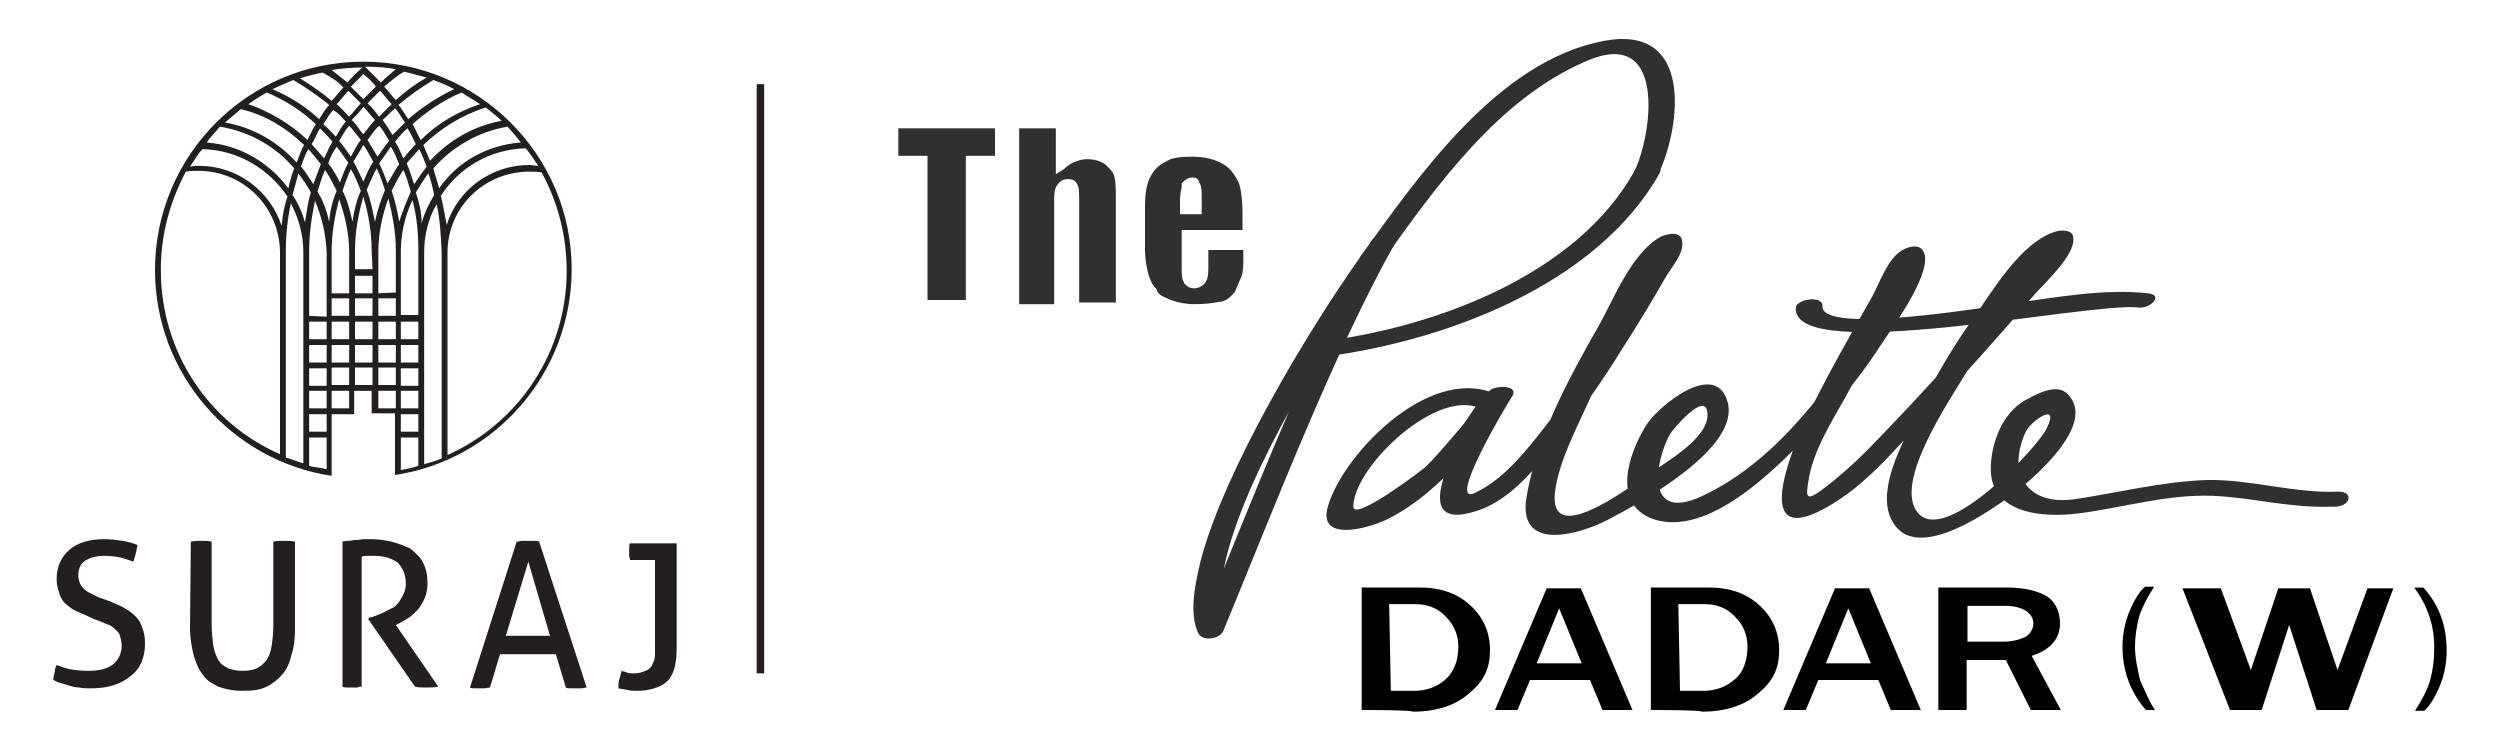 <?xml version="1.0" encoding="utf-8"?>
<!-- Generator: Adobe Illustrator 25.4.1, SVG Export Plug-In . SVG Version: 6.00 Build 0)  -->
<svg version="1.1" id="Layer_1" xmlns="http://www.w3.org/2000/svg" xmlns:xlink="http://www.w3.org/1999/xlink" x="0px" y="0px"
	 viewBox="0 0 300 90" style="enable-background:new 0 0 300 90;" xml:space="preserve">
<style type="text/css">
	.st0{fill:#303030;}
	.st1{fill:#231F20;}
</style>
<g>
	<g>
		<path class="st0" d="M196.2,20.4C189.3,33,172,39.5,157.6,41.1c-1.6,0.2-2.5,2.1-0.3,1.9c15.7-1.7,34.4-8.8,41.9-22.3
			C199.7,19.3,196.6,19.5,196.2,20.4"/>
		<path class="st0" d="M166.3,30.8c6.1-8.5,13.5-18.9,23.9-23.4c9.8-4.4,8.1,8.5,6,13c-0.6,1.4,2.5,1.2,2.9,0.3
			c2.6-5.7,4.1-17.8-6.6-15.8c-12.9,2.4-22.5,16.6-29.2,25.8C162.4,31.9,165.5,31.8,166.3,30.8"/>
		<path class="st0" d="M164.5,29c-7.3,12.9-15,32.9-20.6,46.5c1-0.1,2-0.2,3-0.3c-1.2-2.2-0.4-5.3,0.1-7.6
			c2.4-11,12.9-27.6,19.3-36.7c0.8-1.2-2.3-1.1-2.9-0.3c-6.6,9.3-16.4,25.7-19.3,36.6c-0.6,2.5-1.5,6.3-0.3,8.8c0.5,1,2.6,0.7,3-0.3
			c5.6-13.5,13.3-33.6,20.6-46.5C168.1,27.9,165,28,164.5,29"/>
		<path class="st0" d="M215.5,36.9c-0.6,7,35.4-0.7,41.1,0c1.4,0.2,3.1-1.5,1.2-1.7c-5.3-0.6-11.1,0.5-16.3,1.2
			c-2.2,0.3-23.2,3.9-22.8,0.3C218.7,35.4,215.6,35.9,215.5,36.9"/>
		<path class="st0" d="M280.5,59c-5.3,0.2-10.4-1.5-15.7-1.4c-5.4,0.2-10.5,1.5-15.8,2.3c-2.8,0.4-5.5-0.2-6.6-3
			c-0.4-1.6-0.1-3.3,0.6-4.9c0.5-1.4,4.3-4,2.6-0.6c-1,2.2-12,14-15.4,10.2c-3.2-3.6,4-13.9,6-17.3c1.5-2.5,2.8-4.7,4.6-7
			c1.4-1.8,4.5-7.2,7-7.7c-0.5-0.3-1.3-0.6-1.8-0.9c0,0.5-2,2.9-2.6,3.6c-5.9,7.5-12.6,14.8-19.3,21.7c-1.7,1.7-3.6,3.4-5.5,4.8
			c-1.9,1.4-1.9,0.8-1.6-1c0.5-3.6,2.8-7.2,4.6-10.4c1.9-3.6,3.9-7.2,5.9-10.7c0.7-1.3,2.4-5,3.3-5.6c-0.7,0-1.6,0-2.4,0
			c0.6,0.9-3.3,6.9-3.8,7.8c-1.6,2.9-3.7,5.5-5.8,8c-3.9,5-8.6,9.9-14.7,12.7c-6.9,3.1-5.4-4.5-3.7-7.5c0.2-0.4,4.4-5.5,4.5-2.4
			c0.1,2.9-4.9,5.7-7.2,7.3c-2.5,1.7-11.9,8.8-11.1,2c0.5-3.8,2.7-7.8,4.3-11.4c2-4.6,4.4-9.1,7.1-13.4c0.8-1.4,2.1-3.8,3.6-4.6
			c-0.8-0.1-1.7-0.2-2.5-0.3c0.4,1.3-2.9,5.4-3.6,6.7c-1,1.8-2.2,3.6-3.3,5.4c-2.1,3.3-4.4,6.7-6.8,9.8c-2.2,2.8-4.8,6.2-8.3,7.9
			c-3.7,1.9,3.6-10.4,4.4-11.6c0.7-1.3-1.8-1.2-2.5-0.8c-1.5,1-2.6,3.3-3.7,4.6c-1.4,1.6-2.7,3.2-4.2,4.7c-0.3,0.3-8.7,6.7-8.7,4.8
			c0-4.8,10.4-14.7,15.6-11.6c1.2,0.7,3.8-0.8,2.3-1.5c-8.1-4.7-19,6.6-20.9,12.9c-1.5,4.6,4.9,2.8,7.1,1.7c3.6-1.8,6.6-4.6,9.2-7.5
			c1.6-1.7,3.6-5.5,5.2-6.6c-0.8-0.3-1.6-0.5-2.5-0.8c-1.2,1.9-11,16.9-1.5,14c4.3-1.2,7.5-5.4,10-8.5c2.8-3.5,5.4-7.2,7.8-11.1
			c1.8-2.8,3.5-5.6,5.1-8.4c0.7-1.3,2.5-3.1,2-4.7c-0.3-1-1.8-0.6-2.5-0.3c-3.5,1.9-5.7,7.6-7.4,10.6c-3.6,6.3-7.8,14-8.8,21.2
			c-0.6,6.1,6.7,3.8,9.8,2.2c4.2-2.2,16-8.7,14.4-14.2c-1.5-5.2-8.6,0.8-9.8,2.9c-2,3.2-4.2,9.4,0.9,11.2c6.6,2.2,14.6-6,18.3-9.8
			c3.6-3.6,6.7-7.5,9.4-11.7c1.3-1.9,6.2-8.7,4.6-10.8c-0.5-0.7-1.7-0.4-2.4,0c-1.8,1-2.8,4.1-3.7,5.7c-2.7,4.7-5.4,9.5-7.8,14.4
			c-0.9,1.9-6.9,15.1,1.2,11.4c5.5-2.6,9.5-7.7,13.4-11.9c4.3-4.6,8.5-9.3,12.6-14.1c1.2-1.4,5-4.8,4.8-6.9c0-0.9-1-1-1.8-0.9
			c-4.5,1.1-8.1,7.6-10.5,10.9c-2.9,4.1-5.4,8.7-7.5,13.1c-1.5,3.1-4.1,8.5-1.4,11.6c3.2,3.7,11.2-2,13.8-3.9
			c2.7-2,10.6-8.8,6.5-12.3c-1.4-1.1-3.9,0.4-5,1c-2.7,1.6-3.9,5.1-4,7.8c-0.3,5.7,6.1,6.3,10.6,5.7c5.4-0.7,10.5-2.3,16-2.1
			c4.8,0.2,9.4,1.5,14.3,1.3C282.1,61,282.6,58.9,280.5,59"/>
	</g>
	<g>
		<polygon class="st0" points="111.3,36 111.3,18.7 107.8,18.7 107.8,15.4 119.4,15.4 119.4,18.7 115.9,18.7 115.9,36 		"/>
		<path class="st0" d="M122.3,36.4v-21h4.4v5.5l0.8-0.5c0.2-0.1,0.3-0.2,0.5-0.4c0.3-0.2,0.5-0.4,0.8-0.5c0.5-0.2,1-0.4,1.6-0.4
			c0.9,0,1.6,0.2,2.2,0.6c0.5,0.5,0.9,0.8,1.1,1.4c0.2,0.6,0.2,1.6,0.2,3.3v11.9h-4.4v-12c0-1.3,0-1.9-0.3-2.3
			c-0.3-0.5-0.7-0.5-1.2-0.5c-0.6,0-1,0.5-1.2,0.8c-0.3,0.5-0.3,1.1-0.3,2v12.2H122.3z"/>
		<path class="st0" d="M143.3,36.5c-1,0-2-0.2-2.8-0.5c-0.9-0.4-1.5-0.6-1.7-1.2v-0.1l-0.1-0.1c-0.5-0.5-0.7-1.1-0.9-1.7
			c-0.1-0.5-0.4-1.5-0.4-2.9v-5.2c0-1.6,0.2-2.7,0.6-3.5c0.4-0.8,1-1.5,1.9-1.9c0.7-0.5,1.8-0.6,3.2-0.6s2.6,0.3,3.5,0.8
			c1,0.5,1.5,1.3,2,2.2c0.3,0.7,0.5,2.1,0.5,3.8v2h-7.3v4.5c0,0.9,0,1.4,0.3,1.8v0.1l0.1,0.1c0.2,0.2,0.5,0.5,1.1,0.5
			c0.5,0,1.1-0.3,1.4-0.8c0.3-0.5,0.3-1.1,0.3-2v-1.8h4.2v0.7c0,1,0,1.9-0.2,2.4c-0.2,0.5-0.5,1.2-0.8,1.9c-0.5,0.6-0.9,1-1.6,1.2
			h-0.1h-0.1C145.5,36.4,144.5,36.5,143.3,36.5z M143.1,21.3c-0.5,0-0.9,0.3-1.1,0.5l-0.2,0.2v0.2c0,0,0,0.1,0,0.3
			c-0.1,0.4-0.2,0.9-0.2,1.5v1.7h2.6v-1.7c0-1.2,0-1.7-0.3-2.1C143.8,21.3,143.3,21.3,143.1,21.3z"/>
	</g>
	<g>
		<path d="M163.4,85.2V70.5h6.9c2.6,0,4.6,0.7,6.2,2.2c1.5,1.4,2.3,3.2,2.3,5.3c0,2.2-0.7,3.7-2.5,5.2c-1.6,1.4-3.8,2.2-6.8,2.2
			C169.6,85.2,163.4,85.2,163.4,85.2z M166.9,82.9h2.8c1.5,0,2.8-0.5,3.8-1.4s1.5-2.3,1.5-3.9c0-1.4-0.5-2.6-1.5-3.6
			c-0.9-1-2.2-1.5-3.6-1.5h-3.2L166.9,82.9L166.9,82.9z"/>
		<path d="M195.9,85.2h-3.6l-1.5-3.6h-7.2l-1.5,3.6h-2.7l6.2-14.6h4.1L195.9,85.2z M189.8,79.6l-2.7-6.6l-2.7,6.6H189.8z"/>
		<path d="M198.1,85.2V70.5h6.9c2.6,0,4.6,0.7,6.2,2.2c1.5,1.4,2.3,3.2,2.3,5.3c0,2.2-0.7,3.7-2.5,5.2c-1.6,1.4-3.8,2.2-6.8,2.2
			C204.3,85.2,198.1,85.2,198.1,85.2z M201.6,82.9h2.8c1.5,0,2.8-0.5,3.8-1.4c1-0.8,1.5-2.3,1.5-3.9c0-1.4-0.5-2.6-1.5-3.6
			c-0.9-1-2.2-1.5-3.6-1.5h-3.2L201.6,82.9L201.6,82.9z"/>
		<path d="M230.5,85.2h-3.6l-1.5-3.6h-7.2l-1.5,3.6H214l6.2-14.6h4.1L230.5,85.2z M224.5,79.6l-2.7-6.6l-2.7,6.6H224.5z"/>
		<path d="M247.3,85.2h-3.6l-3-6h-4.7v6h-3.4V70.5h8.1c2.3,0,3.8,0.4,5,1.1c1,0.7,1.5,1.9,1.5,3.2c0,1.9-1.2,3.2-3.4,3.9L247.3,85.2
			z M236.1,77h4.3c1.2,0,2.1-0.3,2.7-0.6c0.6-0.4,0.9-1,0.9-1.6c0-0.6-0.3-1.1-0.9-1.5c-0.6-0.4-1.5-0.6-2.5-0.6h-4.5L236.1,77
			L236.1,77z"/>
		<path d="M258.6,85.2h-1.1c-1.8-2.1-2.8-4.6-2.8-7.6c0-1.5,0.3-3,0.9-4.4s1.3-2.4,1.8-2.8h1.1c-0.9,1.4-1.5,2.6-1.8,3.6
			c-0.3,1.1-0.5,2.4-0.5,3.6c0,1.4,0.3,2.6,0.6,4C257.4,82.9,257.9,84.2,258.6,85.2z"/>
		<path d="M287.2,70.6l-5.4,14.6H278L274.7,75l-3.3,10.2h-3.8l-5.7-14.6h4.6l3.6,9.8l3.3-9.8h3.8l3.3,9.8l3.6-9.8H287.2z"/>
		<path d="M289.7,70.5h1.1c1.9,2.1,2.8,4.6,2.8,7.6c0,1.5-0.3,3-0.9,4.4c-0.6,1.4-1.3,2.4-1.8,2.8h-1.1c0.9-1.4,1.5-2.6,1.8-3.6
			c0.3-1.1,0.5-2.4,0.5-3.6C292.2,75.3,291.4,72.8,289.7,70.5z"/>
	</g>
	<g>
		<path class="st1" d="M6.8,79.8c0.5,0.2,1.1,0.4,1.6,0.5c0.5,0.1,1.3,0.2,2.2,0.2c1.4,0,2.4-0.3,3-0.8c0.6-0.5,1-1.3,1-2.2
			c0-0.5-0.1-0.8-0.2-1.2c-0.1-0.4-0.4-0.6-0.6-0.8c-0.3-0.3-0.6-0.5-1-0.6c-0.4-0.2-0.9-0.4-1.5-0.6L10,73.7
			c-0.5-0.2-0.9-0.4-1.3-0.6c-0.4-0.3-0.7-0.5-1-0.8c-0.3-0.4-0.5-0.7-0.6-1.2c-0.2-0.5-0.3-1-0.3-1.6c0-1.5,0.5-2.6,1.5-3.5
			s2.5-1.3,4.2-1.3c0.8,0,1.5,0.1,2.2,0.2c0.7,0.1,1.3,0.3,1.8,0.5c-0.1,0.7-0.3,1.4-0.5,2c-0.5-0.2-0.9-0.3-1.5-0.5
			c-0.5-0.1-1.3-0.2-1.9-0.2c-1,0-1.8,0.2-2.4,0.6s-0.8,1-0.8,1.8c0,0.4,0.1,0.6,0.2,0.9s0.3,0.5,0.5,0.7c0.2,0.2,0.5,0.4,0.8,0.5
			c0.3,0.2,0.6,0.3,1,0.5l1.4,0.5c0.6,0.3,1.2,0.5,1.7,0.8c0.5,0.3,0.9,0.6,1.3,1c0.4,0.4,0.6,0.8,0.8,1.4c0.2,0.5,0.3,1.1,0.3,1.8
			c0,1.6-0.5,3-1.7,3.9c-1.2,1-2.7,1.5-4.8,1.5c-0.5,0-0.9,0-1.4-0.1c-0.4,0-0.8-0.1-1.1-0.2c-0.4-0.1-0.6-0.2-1-0.3
			c-0.4-0.1-0.6-0.2-1-0.4c0-0.4,0.1-0.7,0.2-1.1C6.5,80.6,6.6,80.2,6.8,79.8"/>
		<path class="st1" d="M22.9,65c0.4-0.1,0.8-0.1,1.3-0.1c0.5,0,0.8,0,1.2,0.1v9.9c0,1,0.1,1.8,0.2,2.6c0.1,0.7,0.4,1.3,0.6,1.7
			c0.3,0.5,0.6,0.7,1.2,1c0.5,0.2,1.1,0.3,1.7,0.3c0.7,0,1.3-0.1,1.7-0.3s0.8-0.5,1.2-1c0.3-0.5,0.5-1,0.6-1.7
			c0.1-0.7,0.2-1.5,0.2-2.6V65c0.4-0.1,0.8-0.1,1.3-0.1c0.5,0,0.9,0,1.3,0.1v10.4c0,1.2-0.1,2.2-0.4,3.1c-0.2,0.9-0.5,1.7-1.1,2.4
			c-0.5,0.6-1.1,1.1-1.9,1.5s-1.7,0.5-2.9,0.5c-1.1,0-2.1-0.2-2.9-0.5c-0.8-0.4-1.5-0.8-1.9-1.5c-0.5-0.6-0.8-1.4-1.1-2.4
			c-0.2-0.9-0.4-2-0.4-3.1L22.9,65L22.9,65z"/>
		<path class="st1" d="M40.8,65c0.4,0,0.6-0.1,1-0.1c0.3,0,0.5-0.1,0.8-0.1c0.3,0,0.5,0,0.9-0.1c0.3,0,0.6,0,1,0
			c0.8,0,1.6,0.1,2.5,0.3c0.8,0.2,1.5,0.5,2.2,0.8c0.6,0.5,1.2,1,1.5,1.6c0.4,0.7,0.6,1.5,0.6,2.6c0,0.6-0.1,1.2-0.3,1.7
			c-0.2,0.5-0.5,1-0.8,1.4c-0.4,0.4-0.7,0.7-1.1,1c-0.5,0.3-0.8,0.5-1.2,0.7l-0.4,0.2l5.1,7.4c-0.5,0.1-0.9,0.1-1.5,0.1
			c-0.5,0-0.9,0-1.3-0.1l-5.6-8.1v-0.1l0.2-0.1c0.5-0.1,0.9-0.3,1.4-0.5c0.5-0.2,0.9-0.5,1.4-0.7c0.5-0.3,0.7-0.7,1-1.2
			c0.3-0.5,0.5-1,0.5-1.6c0-1.2-0.4-2-1-2.6c-0.7-0.5-1.6-0.8-2.8-0.8c-0.3,0-0.5,0-0.7,0c-0.3,0-0.5,0-0.8,0.1v15.6
			c-0.2,0-0.4,0-0.5,0.1c-0.2,0-0.5,0-0.6,0s-0.4,0-0.6,0c-0.2,0-0.5,0-0.6-0.1V65H40.8z"/>
		<path class="st1" d="M66.7,78.5h-6.7l-1.2,4c-0.2,0-0.5,0.1-0.6,0.1c-0.2,0-0.5,0-0.6,0s-0.5,0-0.6,0c-0.2,0-0.5,0-0.6-0.1L62,65
			c0.2,0,0.5-0.1,0.6-0.1c0.3,0,0.5,0,0.7,0c0.2,0,0.5,0,0.7,0c0.3,0,0.5,0,0.7,0.1l5.7,17.5c-0.2,0-0.5,0.1-0.6,0.1
			c-0.3,0-0.5,0-0.7,0c-0.2,0-0.5,0-0.6,0c-0.2,0-0.5,0-0.6-0.1L66.7,78.5z M60.7,76.3H66l-2.6-8.9L60.7,76.3z"/>
		<path class="st1" d="M78.7,67.2h-3.1c0-0.2-0.1-0.4-0.1-0.5c0-0.2,0-0.4,0-0.5c0-0.2,0-0.4,0-0.5c0-0.2,0-0.4,0.1-0.5h5.6v12.6
			c0,1-0.1,1.8-0.3,2.5c-0.2,0.6-0.5,1.2-0.9,1.5c-0.4,0.4-0.9,0.6-1.5,0.8s-1.3,0.3-2,0.3c-0.4,0-0.8,0-1.2-0.1
			c-0.4-0.1-0.7-0.1-1.1-0.2c0-0.4,0-0.6,0.1-1s0.2-0.7,0.3-1.1c0.2,0.1,0.5,0.1,0.6,0.2c0.3,0.1,0.5,0.1,0.8,0.1s0.5,0,0.9-0.1
			c0.3-0.1,0.5-0.2,0.8-0.3c0.3-0.2,0.5-0.4,0.6-0.7c0.2-0.4,0.3-0.7,0.3-1.3V67.2z"/>
	</g>
	<g>
		<path class="st1" d="M43.6,7.4c-13.8,0-25,11.2-25,25c0,12.5,9.2,22.9,21.2,24.7v-0.7v-3.9v-0.7v-2.1h2.7v-0.7v-2.1h2.1v2.7h0.7
			l0,0h2.1v2.1v0.7v3.9l0,0V57c12-1.8,21.2-12.2,21.2-24.7C68.6,18.6,57.4,7.4,43.6,7.4 M45.4,41.4h2.1v2.1h-2.1V41.4z M47.5,46.2
			h-2.1v-2.1h2.1V46.2z M45.4,38.6h2.1v2.1h-2.1V38.6z M45.4,35.8h2.1v2.1h-2.1V35.8z M45.4,35.2v-2.1v-0.7v-2.2
			c0-2.3,0.5-4.4,1.2-6.4c0.5,2,0.9,4.1,0.9,6.2c0,0.1,0,0.1,0,0.2l0,0v4.9L45.4,35.2L45.4,35.2z M34.3,30.3L34.3,30.3v-0.2
			c0-1.9,0.2-3.8,0.6-5.7c0.9,1.7,1.5,3.7,1.5,5.8l0,0v21.5v0.7v3.2c-0.7-0.2-1.4-0.5-2.1-0.7V30.3z M33.8,27.1
			c-1.4-4.2-5.3-7.2-9.9-7.2c-0.4,0-0.7,0-1.1,0.1c0.5-0.7,0.9-1.5,1.5-2.1c4.3,0.1,8,2.4,10.2,5.7C34.1,24.7,33.9,25.9,33.8,27.1
			 M35.1,23.4c0.2-0.8,0.5-1.7,0.7-2.6c0.5,0.7,1.1,1.5,1.5,2.3c-0.4,1.2-0.5,2.5-0.7,3.6C36.3,25.6,35.8,24.4,35.1,23.4 M48.1,44.2
			h2.1v2.1h-2.1V44.2z M50.2,49h-2.1v-2.1h2.1V49z M48.1,41.4h2.1v2.1h-2.1V41.4z M48.1,38.6h2.1v2.1h-2.1V38.6z M48.1,37.9v-2.1
			v-0.7v-4.9l0,0c0-2.2,0.5-4.3,1.4-6.2c0.5,1.9,0.7,3.9,0.7,6v0.1v7.7h-2.1V37.9z M40.4,12.5c0.5-0.5,0.9-1.1,1.4-1.6
			c0.5,0.5,1,1,1.5,1.5c-0.5,0.5-0.9,1.1-1.4,1.6C41.4,13.5,40.9,12.9,40.4,12.5 M41.5,14.6c-0.5,0.5-0.8,1.2-1.2,1.8
			c-0.5-0.5-1-1.1-1.5-1.5c0.4-0.6,0.7-1.2,1.2-1.7C40.5,13.5,41,14,41.5,14.6 M43.6,12.8c0.5,0.5,0.9,1.1,1.4,1.6
			c-0.5,0.5-0.9,1.1-1.4,1.7c-0.5-0.5-0.8-1.2-1.4-1.7C42.7,13.9,43.2,13.4,43.6,12.8 M44.1,12.4c0.5-0.5,1-1,1.5-1.5
			c0.5,0.5,0.9,1.1,1.4,1.6c-0.5,0.5-1,1-1.5,1.5C45,13.4,44.6,12.8,44.1,12.4 M47.4,13c0.5,0.5,0.8,1.2,1.2,1.7
			c-0.5,0.5-1,1-1.5,1.5c-0.4-0.6-0.7-1.2-1.2-1.8C46.4,14,46.8,13.5,47.4,13 M48.9,15.4c0.4,0.6,0.7,1.3,1,1.9
			c-0.5,0.5-1,1.1-1.5,1.7c-0.3-0.7-0.6-1.4-1-2C47.9,16.4,48.4,15.8,48.9,15.4 M50.3,17.9c0.4,0.7,0.6,1.4,0.9,2.1
			c-0.5,0.6-1,1.4-1.5,2.1c-0.3-0.8-0.5-1.6-0.9-2.5C49.2,19.1,49.8,18.5,50.3,17.9 M49.9,23.1c0.5-0.8,0.9-1.5,1.5-2.3
			c0.3,0.8,0.5,1.6,0.7,2.6c-0.6,1-1.2,2.2-1.5,3.4C50.6,25.5,50.3,24.3,49.9,23.1 M50.8,17.4c2.1-2,4.6-3.6,7.5-4.5
			c0.6,0.5,1.4,1.1,1.9,1.6c-3.4,0.6-6.4,2.4-8.6,4.8C51.4,18.8,51.1,18.1,50.8,17.4 M50.5,16.8c-0.4-0.6-0.6-1.3-1-1.9
			c1.7-1.5,3.7-2.9,5.9-3.8c0.7,0.5,1.5,0.9,2.2,1.4C54.9,13.4,52.5,14.8,50.5,16.8 M49,14.3c-0.4-0.5-0.7-1.2-1.2-1.7
			c1.3-1.1,2.7-2.1,4.2-3c0.8,0.3,1.6,0.6,2.5,1.1C52.6,11.6,50.7,12.8,49,14.3 M47.5,12c-0.5-0.5-0.9-1.1-1.4-1.6
			c0.7-0.6,1.5-1.3,2.4-1.8c0.9,0.2,1.8,0.5,2.7,0.7C49.8,10.1,48.6,11,47.5,12 M45.7,9.9c-0.5-0.5-1-1-1.5-1.5l-0.4-0.4
			c1.3,0,2.6,0.1,3.7,0.3C46.8,8.9,46.2,9.4,45.7,9.9 M45.1,10.4c-0.5,0.5-1,1-1.5,1.5c-0.5-0.5-1-1-1.5-1.5c0.5-0.5,1-1,1.5-1.5
			C44.2,9.4,44.7,9.8,45.1,10.4 M43.5,8.1c-0.6,0.5-1.3,1.2-1.8,1.8c-0.6-0.5-1.3-1-1.9-1.5C41,8.2,42.3,8.1,43.5,8.1L43.5,8.1z
			 M41.2,10.5c-0.5,0.5-0.9,1.1-1.4,1.6c-1.2-1-2.5-1.9-3.8-2.7c0.9-0.3,1.8-0.5,2.7-0.7C39.6,9.2,40.5,9.7,41.2,10.5 M39.5,12.6
			c-0.5,0.5-0.8,1.1-1.2,1.7c-1.6-1.5-3.5-2.7-5.6-3.6c0.8-0.4,1.6-0.7,2.5-1.1C36.7,10.5,38.2,11.5,39.5,12.6 M37.9,14.9
			c-0.4,0.6-0.7,1.3-1,1.9c-2-1.9-4.5-3.4-7.1-4.3c0.7-0.5,1.5-1,2.2-1.4C34.2,12,36.2,13.3,37.9,14.9 M36.5,17.4
			c-0.4,0.6-0.6,1.4-0.9,2.1c-2.3-2.5-5.2-4.2-8.6-4.8c0.6-0.5,1.3-1.1,1.9-1.6C31.9,13.8,34.4,15.4,36.5,17.4 M37.1,49.7h2.1v2.1
			h-2.1V49.7z M37.1,46.9h2.1V49h-2.1V46.9z M37.1,44.2h2.1v2.1h-2.1V44.2z M37.1,41.4h2.1v2.1h-2.1V41.4z M37.1,38.6h2.1v2.1h-2.1
			V38.6z M37.1,37.9v-7.7l0,0c0-0.1,0-0.1,0-0.1c0-2.1,0.3-4.1,0.7-6c0.8,1.9,1.3,3.9,1.4,6.2l0,0V38L37.1,37.9L37.1,37.9z
			 M37.6,22.1c-0.5-0.7-0.9-1.5-1.5-2.1c0.3-0.7,0.5-1.5,0.9-2.1c0.5,0.5,1,1.2,1.5,1.8C38.2,20.5,37.9,21.3,37.6,22.1 M37.4,17.3
			c0.4-0.6,0.6-1.3,1-1.9c0.5,0.5,1,1,1.5,1.6c-0.4,0.6-0.7,1.4-1,2C38.4,18.4,37.9,17.9,37.4,17.3 M40.4,17.6
			c0.5,0.6,0.9,1.3,1.4,1.9c-0.4,0.8-0.7,1.5-1,2.4c-0.4-0.8-0.8-1.5-1.4-2.3C39.6,18.9,40,18.2,40.4,17.6 M40.7,16.9
			c0.4-0.6,0.7-1.3,1.2-1.8c0.5,0.5,0.9,1.1,1.4,1.7c-0.5,0.6-0.8,1.3-1.2,2C41.6,18.1,41.2,17.5,40.7,16.9 M43.6,17.4
			c0.5,0.6,0.8,1.4,1.2,2c-0.5,0.7-0.8,1.5-1.2,2.4c-0.4-0.8-0.7-1.6-1.2-2.4C42.8,18.8,43.2,18.1,43.6,17.4 M44.1,16.8
			c0.5-0.6,0.8-1.2,1.4-1.7c0.5,0.5,0.8,1.2,1.2,1.8c-0.5,0.6-0.9,1.2-1.4,1.9C44.9,18.1,44.5,17.5,44.1,16.8 M46.9,17.6
			c0.4,0.6,0.7,1.4,1,2.1c-0.5,0.7-0.9,1.5-1.4,2.3c-0.3-0.8-0.6-1.6-1-2.4C46,18.9,46.5,18.2,46.9,17.6 M47,22.9
			c0.4-0.8,0.8-1.6,1.4-2.5c0.4,0.8,0.6,1.7,0.9,2.6c-0.5,1.1-1,2.4-1.4,3.6C47.7,25.3,47.4,24.1,47,22.9 M48.1,49.7h2.1v2.1h-2.1
			V49.7z M50.9,52.5v-0.7v-2.1v-0.7v-2.1v-0.7V44v-0.7v-1.9v-0.7v-2v-0.7v-7.7l0,0l0,0c0-2.1,0.5-4.1,1.5-5.8
			c0.4,1.8,0.5,3.7,0.6,5.7c0,0.1,0,0.1,0,0.2l0,0v24.6c-0.6,0.3-1.4,0.5-2.1,0.7C50.9,55.6,50.9,52.5,50.9,52.5z M52.9,23.5
			c2.2-3.4,5.9-5.6,10.2-5.7c0.5,0.6,1,1.4,1.5,2.1c-0.4,0-0.7-0.1-1.1-0.1c-4.6,0-8.6,3-9.9,7.2C53.4,25.9,53.2,24.7,52.9,23.5
			 M62.5,17.1c-4.1,0.3-7.7,2.4-9.8,5.5c-0.2-0.8-0.5-1.6-0.7-2.4c2.3-2.6,5.4-4.4,8.9-5C61.4,15.8,62.1,16.5,62.5,17.1 M26.4,15.2
			c3.6,0.6,6.7,2.4,8.9,5c-0.3,0.8-0.5,1.5-0.7,2.4c-2.3-3.1-5.8-5.2-9.8-5.5C25.2,16.5,25.9,15.8,26.4,15.2 M19.3,32.4
			c0-4.3,1.1-8.2,3-11.8c0.5-0.1,1-0.1,1.5-0.1c5.4,0,9.7,4.3,9.8,9.7l0,0v24.3C25.1,50.8,19.3,42.3,19.3,32.4 M37.1,55.9v-3.4h2.1
			v3.8C38.5,56.1,37.7,56.1,37.1,55.9 M39.5,26.6c-0.3-1.3-0.7-2.5-1.4-3.6c0.3-0.9,0.5-1.7,0.9-2.6c0.5,0.7,0.9,1.5,1.4,2.5
			C39.9,24.1,39.6,25.3,39.5,26.6 M41.9,49h-2.1v-2.1h2.1V49z M41.9,46.2h-2.1v-2.1h2.1V46.2z M41.9,43.5h-2.1v-2.1h2.1V43.5z
			 M41.9,40.7h-2.1v-2.1h2.1V40.7z M41.9,37.9h-2.1v-2.1h2.1V37.9z M41.9,35.2h-2.1v-4.9l0,0c0-0.1,0-0.1,0-0.2
			c0-2.2,0.4-4.3,0.9-6.2c0.7,2,1.2,4.1,1.2,6.4V35.2z M42.3,26.6c-0.3-1.3-0.6-2.6-1.2-3.7c0.3-0.9,0.6-1.7,1-2.6
			c0.5,0.8,0.8,1.6,1.2,2.6C42.8,24,42.5,25.2,42.3,26.6 M44.7,46.2h-2.1v-2.1h2.1V46.2z M44.7,43.5h-2.1v-2.1h2.1V43.5z M44.7,40.7
			h-2.1v-2.1h2.1V40.7z M44.7,37.9h-2.1v-2.1h2.1V37.9z M44.7,35.2h-2.1v-2.1h2.1V35.2z M44.7,32.3h-2.1v-2.2c0-2.3,0.4-4.4,1-6.5
			c0.6,2,1,4.2,1,6.5L44.7,32.3L44.7,32.3z M45,26.6c-0.3-1.3-0.5-2.6-1-3.8c0.4-0.9,0.7-1.7,1.2-2.6c0.4,0.8,0.7,1.7,1,2.6
			C45.7,24,45.3,25.2,45,26.6 M45.4,46.9h2.1V49h-2.1V46.9z M48.1,52.5h2.1v3.4c-0.6,0.2-1.4,0.4-2.1,0.5V52.5z M53.7,54.6V30.3l0,0
			c0-5.4,4.4-9.7,9.8-9.7c0.5,0,1,0,1.5,0.1c1.9,3.5,3,7.5,3,11.8C68,42.3,62.2,50.8,53.7,54.6"/>
	</g>
	<g>
		<rect x="90.8" y="10.1" class="st1" width="0.9" height="70.7"/>
	</g>
</g>
</svg>
